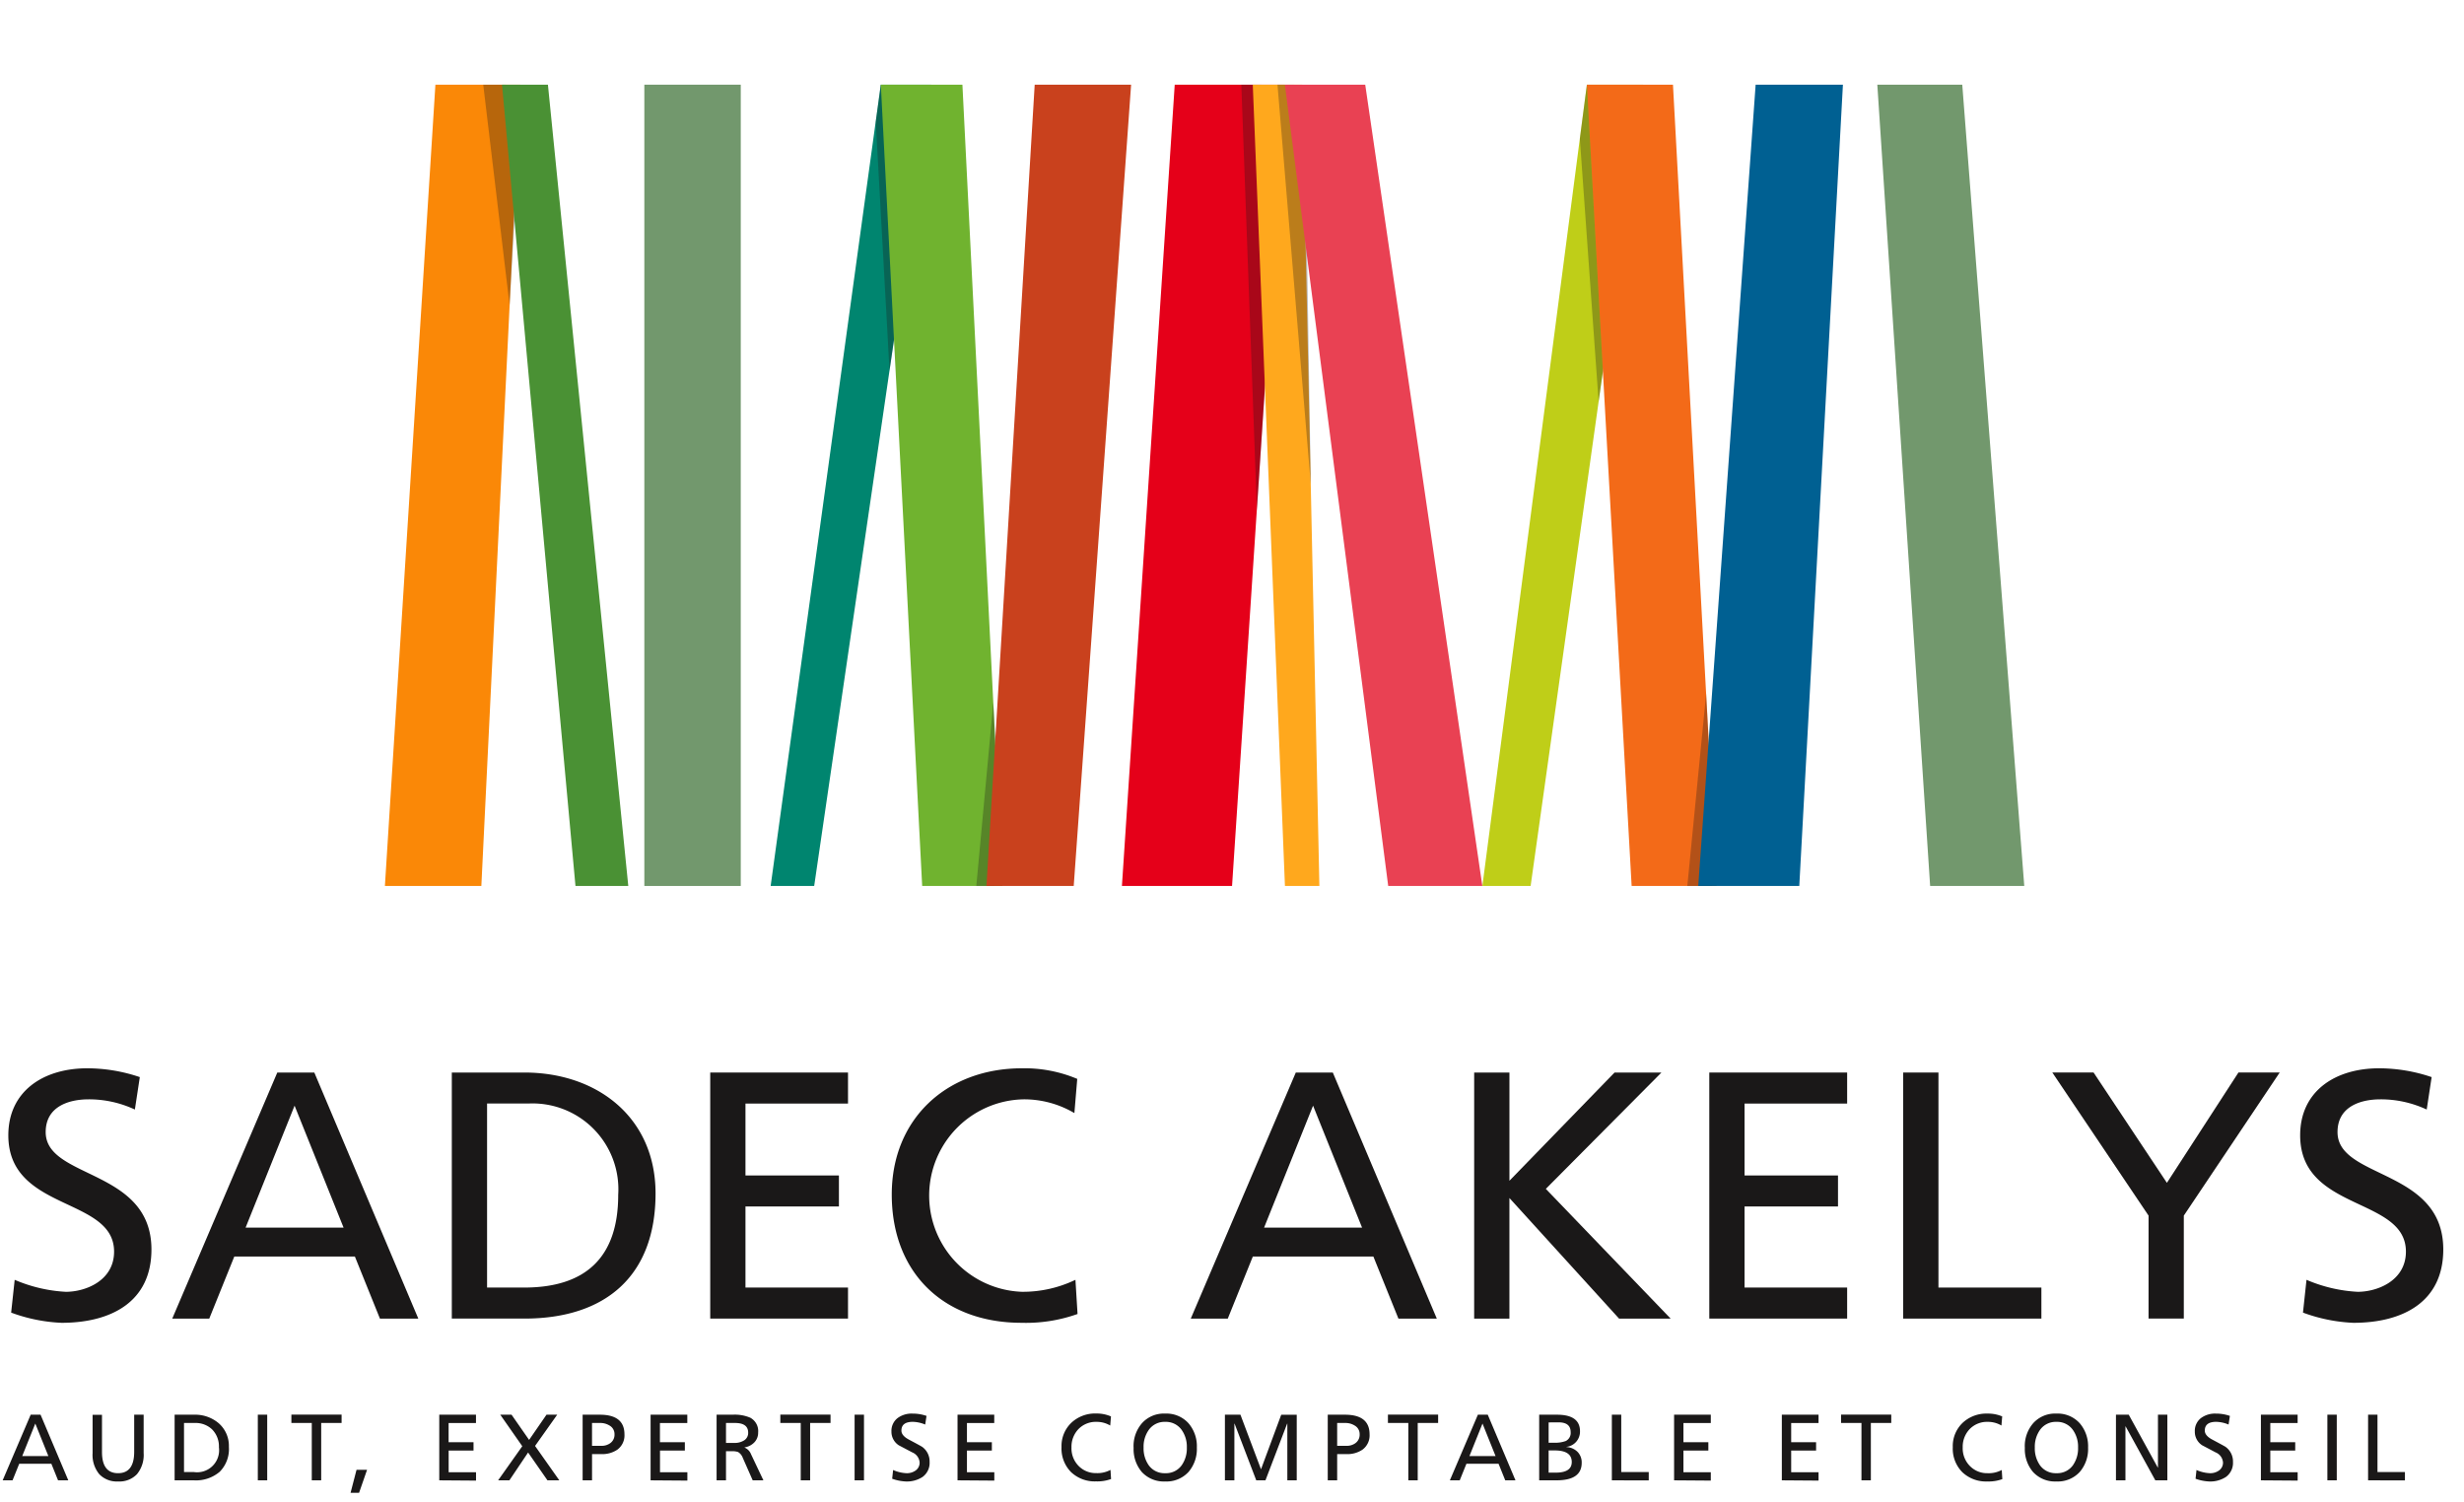 <svg xmlns="http://www.w3.org/2000/svg" xmlns:xlink="http://www.w3.org/1999/xlink" width="147.667" height="90" viewBox="0 0 147.667 90"><defs><style>.a{fill:none;}.b{fill:#fa8807;}.c{fill:#72986d;}.d{fill:#00856f;}.e{fill:#e50019;}.f{fill:#bfce18;}.g{fill:#f36a18;}.h{clip-path:url(#a);}.i{opacity:0.3;}.j{clip-path:url(#b);}.k{fill:#1a1818;}.l{fill:#4a9134;}.m{clip-path:url(#d);}.n{fill:#70b32f;}.o{clip-path:url(#f);}.p{fill:#ffa81d;}.q{clip-path:url(#h);}.r{fill:#e94153;}.s{clip-path:url(#j);}.t{clip-path:url(#k);}.u{fill:#006092;}.v{clip-path:url(#m);}.w{fill:#c9411d;}</style><clipPath id="a"><rect class="a" width="147.667" height="90"/></clipPath><clipPath id="b"><rect class="a" width="1.999" height="13.229"/></clipPath><clipPath id="d"><rect class="a" width="2.414" height="17.157"/></clipPath><clipPath id="f"><rect class="a" width="1.485" height="25.496"/></clipPath><clipPath id="h"><rect class="a" width="1.995" height="24.012"/></clipPath><clipPath id="j"><rect class="a" width="1.382" height="18.998"/></clipPath><clipPath id="k"><rect class="a" width="1.479" height="11.523"/></clipPath><clipPath id="m"><rect class="a" width="1.134" height="10.997"/></clipPath></defs><g transform="translate(-400.191 -348.378)"><g transform="translate(-157.809 -1.622)"><rect class="a" width="147.667" height="90" transform="translate(558 350)"/><path class="b" d="M66.03,771.633H71.81l2.339-48.023H69.057Z" transform="translate(515.037 -368.535)"/><rect class="c" width="5.779" height="48.023" transform="translate(596.615 355.075)"/><path class="d" d="M83.594,771.633l6.6-48.023h3.027l-7.018,48.023Z" transform="translate(520.591 -368.535)"/><path class="e" d="M99.589,771.633l3.164-48.023h6.6l-3.164,48.023Z" transform="translate(525.648 -368.535)"/><path class="f" d="M118.891,771.633l6.742-48.023h-3.371L116,771.633Z" transform="translate(530.839 -368.535)"/><path class="g" d="M123.442,771.633l-2.684-48.023h5.161l2.614,48.023Z" transform="translate(532.342 -368.535)"/><path class="c" d="M133.983,723.61h5.091l3.716,48.023h-5.641Z" transform="translate(536.524 -368.535)"/><g transform="translate(558 350)"><g class="h" transform="translate(0)"><g class="i" transform="translate(28.96 5.075)"><g class="j"><path class="k" d="M70.507,723.61l1.582,13.228.417-7.287-.657-5.941Z" transform="translate(-70.507 -723.61)"/></g></g></g></g><path class="l" d="M75.765,771.633H78.93L74.114,723.61H71.362Z" transform="translate(516.723 -368.535)"/><g transform="translate(558 350)"><g class="h" transform="translate(0)"><g class="i" transform="translate(52.483 5.075)"><g class="m"><path class="k" d="M88.685,723.61l-.305,2.228.825,14.927,1.587-11.021Z" transform="translate(-88.379 -723.61)"/></g></g></g></g><path class="n" d="M91.089,771.633H95.9L93.5,723.61H88.611Z" transform="translate(522.177 -368.535)"/><g transform="translate(558 350)"><g class="h" transform="translate(0)"><g class="i" transform="translate(74.391 5.075)"><g class="o"><path class="k" d="M105.025,723.61l.934,25.5.55-8.341-.246-17.156Z" transform="translate(-105.024 -723.61)"/></g></g></g></g><path class="p" d="M107.474,771.633h2.064l-1.032-48.023h-2.959Z" transform="translate(527.532 -368.535)"/><g transform="translate(558 350)"><g class="h" transform="translate(0)"><g class="i" transform="translate(76.559 5.075)"><g class="q"><path class="k" d="M106.671,723.61l2,24.012-.275-16.854-.723-7.157Z" transform="translate(-106.671 -723.61)"/></g></g></g></g><path class="r" d="M113.2,771.633h5.641l-7.018-48.023h-4.816Z" transform="translate(527.995 -368.535)"/><g transform="translate(558 350)"><g class="h" transform="translate(0)"><g class="i" transform="translate(94.679 5.075)"><g class="s"><path class="k" d="M120.86,723.61l-.421,3.243,1.125,15.755.255-1.814v-.03Z" transform="translate(-120.438 -723.61)"/></g></g><g class="i" transform="translate(101.121 41.576)"><g class="t"><path class="k" d="M126.46,751.341l-1.128,11.523h1.479l-.038-5.761Z" transform="translate(-125.332 -751.341)"/></g></g></g></g><path class="u" d="M129.269,723.61H134.5l-2.615,48.023h-6.055Z" transform="translate(533.946 -368.535)"/><g transform="translate(558 350)"><g class="h" transform="translate(0)"><g class="i" transform="translate(58.51 42.102)"><g class="v"><path class="k" d="M93.978,751.741l-1.02,11h1.085l.049-8.73Z" transform="translate(-92.958 -751.741)"/></g></g></g></g><path class="w" d="M98.65,771.633l3.439-48.023H96.311l-2.89,48.023Z" transform="translate(523.698 -368.535)"/><g transform="translate(558 350)"><g class="h" transform="translate(0)"><path class="k" d="M56.468,770.869a6.5,6.5,0,0,0-2.768-.612c-1.182,0-2.577.422-2.577,1.964,0,2.831,6.338,2.177,6.338,7.035,0,3.148-2.43,4.395-5.387,4.395a9.889,9.889,0,0,1-3.021-.612l.212-1.965a8.959,8.959,0,0,0,3.063.719c1.2,0,2.894-.677,2.894-2.409,0-3.3-6.338-2.388-6.338-6.972,0-2.621,2.07-4.015,4.732-4.015a9.845,9.845,0,0,1,3.148.528Z" transform="translate(-48.385 -704.372)"/><path class="k" d="M62.643,768.59h2.219l6.232,14.747h-2.3l-1.5-3.718H60.066l-1.5,3.718H56.348Zm1.036,1.986-2.936,7.31h5.873Z" transform="translate(-46.025 -704.311)"/><path class="k" d="M69.077,768.59h4.351c4.374,0,7.859,2.7,7.859,7.246,0,4.944-3,7.5-7.859,7.5H69.077Zm2.113,12.887h2.218c3.634,0,5.641-1.753,5.641-5.556a5.145,5.145,0,0,0-5.387-5.473H71.19Z" transform="translate(-42 -704.311)"/><path class="k" d="M80.843,768.59H89.1v1.86H82.955v4.309h5.6v1.858h-5.6v4.859H89.1v1.86H80.843Z" transform="translate(-38.279 -704.311)"/><path class="k" d="M100.053,771.081a5.932,5.932,0,0,0-3.042-.824,5.77,5.77,0,0,0-.105,11.535,7.266,7.266,0,0,0,3.21-.719l.126,2.049a9.216,9.216,0,0,1-3.359.528c-4.669,0-7.775-3-7.775-7.689,0-4.542,3.3-7.564,7.8-7.564a8.133,8.133,0,0,1,3.316.635Z" transform="translate(-35.665 -704.372)"/><path class="k" d="M109.018,768.59h2.218l6.232,14.747h-2.3l-1.5-3.718h-7.226l-1.5,3.718h-2.218Zm1.035,1.986-2.936,7.31h5.873Z" transform="translate(-31.361 -704.311)"/><path class="k" d="M115.627,768.59h2.113v6.486l6.3-6.486h2.81l-6.929,6.972,7.479,7.775H124.31l-6.571-7.226v7.226h-2.113Z" transform="translate(-27.28 -704.311)"/><path class="k" d="M126.333,768.59h8.261v1.86h-6.148v4.309h5.6v1.858h-5.6v4.859h6.148v1.86h-8.261Z" transform="translate(-23.895 -704.311)"/><path class="k" d="M135.161,768.59h2.113v12.887h6.169v1.86h-8.282Z" transform="translate(-21.103 -704.311)"/><path class="k" d="M147.719,777.167l-5.768-8.578h2.472l4.395,6.613,4.288-6.613h2.472l-5.747,8.578v6.169h-2.113Z" transform="translate(-18.956 -704.312)"/><path class="k" d="M160.82,770.869a6.5,6.5,0,0,0-2.768-.612c-1.183,0-2.577.422-2.577,1.964,0,2.831,6.338,2.177,6.338,7.035,0,3.148-2.43,4.395-5.387,4.395a9.889,9.889,0,0,1-3.021-.612l.211-1.965a8.974,8.974,0,0,0,3.064.719c1.2,0,2.894-.677,2.894-2.409,0-3.3-6.338-2.388-6.338-6.972,0-2.621,2.069-4.015,4.732-4.015a9.846,9.846,0,0,1,3.148.528Z" transform="translate(-15.388 -704.372)"/></g></g><g transform="translate(558 350)"><g class="h" transform="translate(0)"><path class="k" d="M.051.961,1.73-2.972h.592L3.984.961H3.37l-.4-.992H1.043l-.4.992ZM2.79-.493,2.006-2.442,1.223-.493ZM8.5-2.972v2.3A1.809,1.809,0,0,1,8.1.592a1.449,1.449,0,0,1-1.13.437A1.449,1.449,0,0,1,5.84.592a1.809,1.809,0,0,1-.4-1.259v-2.3h.563V-.74q0,1.273.963,1.273T7.933-.74V-2.972ZM10.356.961V-2.972h1.161A2.176,2.176,0,0,1,13-2.459a1.8,1.8,0,0,1,.608,1.42A1.925,1.925,0,0,1,13.058.448a2.185,2.185,0,0,1-1.541.513Zm.563-3.437V.465h.592a1.32,1.32,0,0,0,1.5-1.482A1.444,1.444,0,0,0,12.6-2.093a1.422,1.422,0,0,0-1.025-.383ZM15.342.961V-2.972h.563V.961Zm3.234,0V-2.476H17.354v-.5h3.009v.5H19.14V.961ZM20.9,1.71,21.258.33h.631L21.41,1.71ZM26.216.961V-2.972h2.2v.5h-1.64v1.149h1.493v.5H26.779v1.3h1.64v.5Zm3.527,0,1.448-2.045L29.872-2.972h.676L31.6-1.462l1.042-1.51h.642L31.957-1.1,33.411.961H32.7L31.54-.707,30.419.961Zm5.628-3.437v1.369h.558a.881.881,0,0,0,.524-.152.619.619,0,0,0,.265-.541.583.583,0,0,0-.3-.524,1.037,1.037,0,0,0-.563-.152ZM34.808.961V-2.972h1.031q1.476,0,1.476,1.178a1.061,1.061,0,0,1-.428.918,1.608,1.608,0,0,1-.963.265h-.552V.961Zm4.073,0V-2.972h2.2v.5h-1.64v1.149h1.493v.5H39.445v1.3h1.64v.5Zm3.955,0V-2.972H43.8a2.36,2.36,0,0,1,1.054.18.91.91,0,0,1,.473.885.831.831,0,0,1-.228.592,1.017,1.017,0,0,1-.583.3V-1a.705.705,0,0,1,.383.394L45.642.961H45L44.4-.4a.655.655,0,0,0-.282-.338,1.088,1.088,0,0,0-.377-.045H43.4V.961ZM43.4-2.476v1.194h.479a1.049,1.049,0,0,0,.625-.163.526.526,0,0,0,.225-.451q0-.58-.789-.58ZM47.879.961V-2.476H46.656v-.5h3.009v.5H48.442V.961Zm3.228,0V-2.972h.563V.961ZM55.417-2.9l-.079.518a2.061,2.061,0,0,0-.738-.163q-.687,0-.687.524,0,.3.439.535.761.406.811.445a1.075,1.075,0,0,1,.439.9,1.039,1.039,0,0,1-.423.9,1.708,1.708,0,0,1-1.014.27,2.757,2.757,0,0,1-.806-.163l.056-.524a2.208,2.208,0,0,0,.817.192.893.893,0,0,0,.507-.146.569.569,0,0,0,.265-.5.71.71,0,0,0-.439-.6l-.811-.428a.965.965,0,0,1-.439-.828.969.969,0,0,1,.366-.8,1.406,1.406,0,0,1,.9-.27A2.509,2.509,0,0,1,55.417-2.9ZM57.276.961V-2.972h2.2v.5H57.84v1.149h1.493v.5H57.84v1.3h1.64v.5ZM66.471-2.87l-.045.547a1.566,1.566,0,0,0-.811-.22,1.447,1.447,0,0,0-1.093.434,1.529,1.529,0,0,0-.417,1.1A1.5,1.5,0,0,0,64.533.1a1.432,1.432,0,0,0,1.054.428,1.663,1.663,0,0,0,.856-.192l.034.547a2.368,2.368,0,0,1-.9.141,2.056,2.056,0,0,1-1.5-.558,2,2,0,0,1-.569-1.493,1.923,1.923,0,0,1,.586-1.459,2.078,2.078,0,0,1,1.493-.558A2.173,2.173,0,0,1,66.471-2.87Zm1.955,1.865A1.753,1.753,0,0,0,68.736.06a1.154,1.154,0,0,0,.986.473A1.154,1.154,0,0,0,70.708.06a1.753,1.753,0,0,0,.31-1.065,1.734,1.734,0,0,0-.321-1.07,1.157,1.157,0,0,0-.975-.468,1.157,1.157,0,0,0-.975.468A1.734,1.734,0,0,0,68.426-1.005Zm-.6,0a2.092,2.092,0,0,1,.5-1.454,1.762,1.762,0,0,1,1.392-.58,1.78,1.78,0,0,1,1.4.58,2.106,2.106,0,0,1,.5,1.454,2.11,2.11,0,0,1-.5,1.465,1.786,1.786,0,0,1-1.4.569,1.786,1.786,0,0,1-1.4-.569A2.11,2.11,0,0,1,67.829-1.005ZM73.3.961V-2.972h.93L75.463.3l1.211-3.268h.93V.961h-.563v-3.4h-.011l-1.3,3.4h-.552l-1.3-3.4h-.011v3.4Zm6.727-3.437v1.369h.558a.881.881,0,0,0,.524-.152.619.619,0,0,0,.265-.541.583.583,0,0,0-.3-.524,1.037,1.037,0,0,0-.563-.152ZM79.463.961V-2.972h1.031q1.476,0,1.476,1.178a1.061,1.061,0,0,1-.428.918,1.608,1.608,0,0,1-.963.265h-.552V.961Zm4.828,0V-2.476H83.069v-.5h3.009v.5H84.855V.961Zm2.49,0,1.679-3.933h.592L90.714.961H90.1l-.4-.992H87.773l-.4.992ZM89.52-.493l-.783-1.949L87.954-.493ZM92.134.961V-2.972H93.2q1.38,0,1.38.992a.917.917,0,0,1-.811.935v.011a1.012,1.012,0,0,1,.662.287.9.9,0,0,1,.251.659q0,1.048-1.5,1.048ZM92.7-.831V.5h.423q.963,0,.963-.637,0-.693-1.02-.693Zm0-1.679v1.217h.31a1.886,1.886,0,0,0,.71-.1.535.535,0,0,0,.3-.535q0-.586-.727-.586ZM96.489.961V-2.972h.563V.465H98.7v.5Zm3.73,0V-2.972h2.2v.5h-1.64v1.149h1.493v.5h-1.493v1.3h1.64v.5Zm6.457,0V-2.972h2.2v.5h-1.64v1.149h1.493v.5h-1.493v1.3h1.64v.5Zm4.772,0V-2.476h-1.223v-.5h3.009v.5h-1.223V.961Zm8.434-3.831-.045.547a1.566,1.566,0,0,0-.811-.22,1.447,1.447,0,0,0-1.093.434,1.529,1.529,0,0,0-.417,1.1A1.5,1.5,0,0,0,117.944.1,1.432,1.432,0,0,0,119,.533a1.663,1.663,0,0,0,.856-.192l.034.547a2.368,2.368,0,0,1-.9.141,2.056,2.056,0,0,1-1.5-.558,2,2,0,0,1-.569-1.493,1.923,1.923,0,0,1,.586-1.459A2.078,2.078,0,0,1,119-3.039,2.173,2.173,0,0,1,119.882-2.87Zm1.955,1.865a1.753,1.753,0,0,0,.31,1.065,1.154,1.154,0,0,0,.986.473,1.154,1.154,0,0,0,.986-.473,1.753,1.753,0,0,0,.31-1.065,1.734,1.734,0,0,0-.321-1.07,1.157,1.157,0,0,0-.975-.468,1.157,1.157,0,0,0-.975.468A1.734,1.734,0,0,0,121.837-1.005Zm-.6,0a2.092,2.092,0,0,1,.5-1.454,1.762,1.762,0,0,1,1.392-.58,1.78,1.78,0,0,1,1.4.58,2.106,2.106,0,0,1,.5,1.454,2.11,2.11,0,0,1-.5,1.465,1.786,1.786,0,0,1-1.4.569,1.786,1.786,0,0,1-1.4-.569A2.11,2.11,0,0,1,121.24-1.005ZM126.7.961V-2.972h.766L129.206.195h.011V-2.972h.563V.961h-.721l-1.78-3.234h-.011V.961ZM133.528-2.9l-.079.518a2.061,2.061,0,0,0-.738-.163q-.687,0-.687.524,0,.3.439.535.761.406.811.445a1.075,1.075,0,0,1,.439.9,1.039,1.039,0,0,1-.423.9,1.708,1.708,0,0,1-1.014.27,2.757,2.757,0,0,1-.806-.163l.056-.524a2.208,2.208,0,0,0,.817.192.893.893,0,0,0,.507-.146.569.569,0,0,0,.265-.5.71.71,0,0,0-.439-.6l-.811-.428a.965.965,0,0,1-.439-.828.969.969,0,0,1,.366-.8,1.406,1.406,0,0,1,.9-.27A2.509,2.509,0,0,1,133.528-2.9ZM135.387.961V-2.972h2.2v.5H135.95v1.149h1.493v.5H135.95v1.3h1.639v.5Zm3.983,0V-2.972h.563V.961Zm2.44,0V-2.972h.563V.465h1.645v.5Z" transform="translate(0.109 87.758)"/></g></g></g></g></svg>